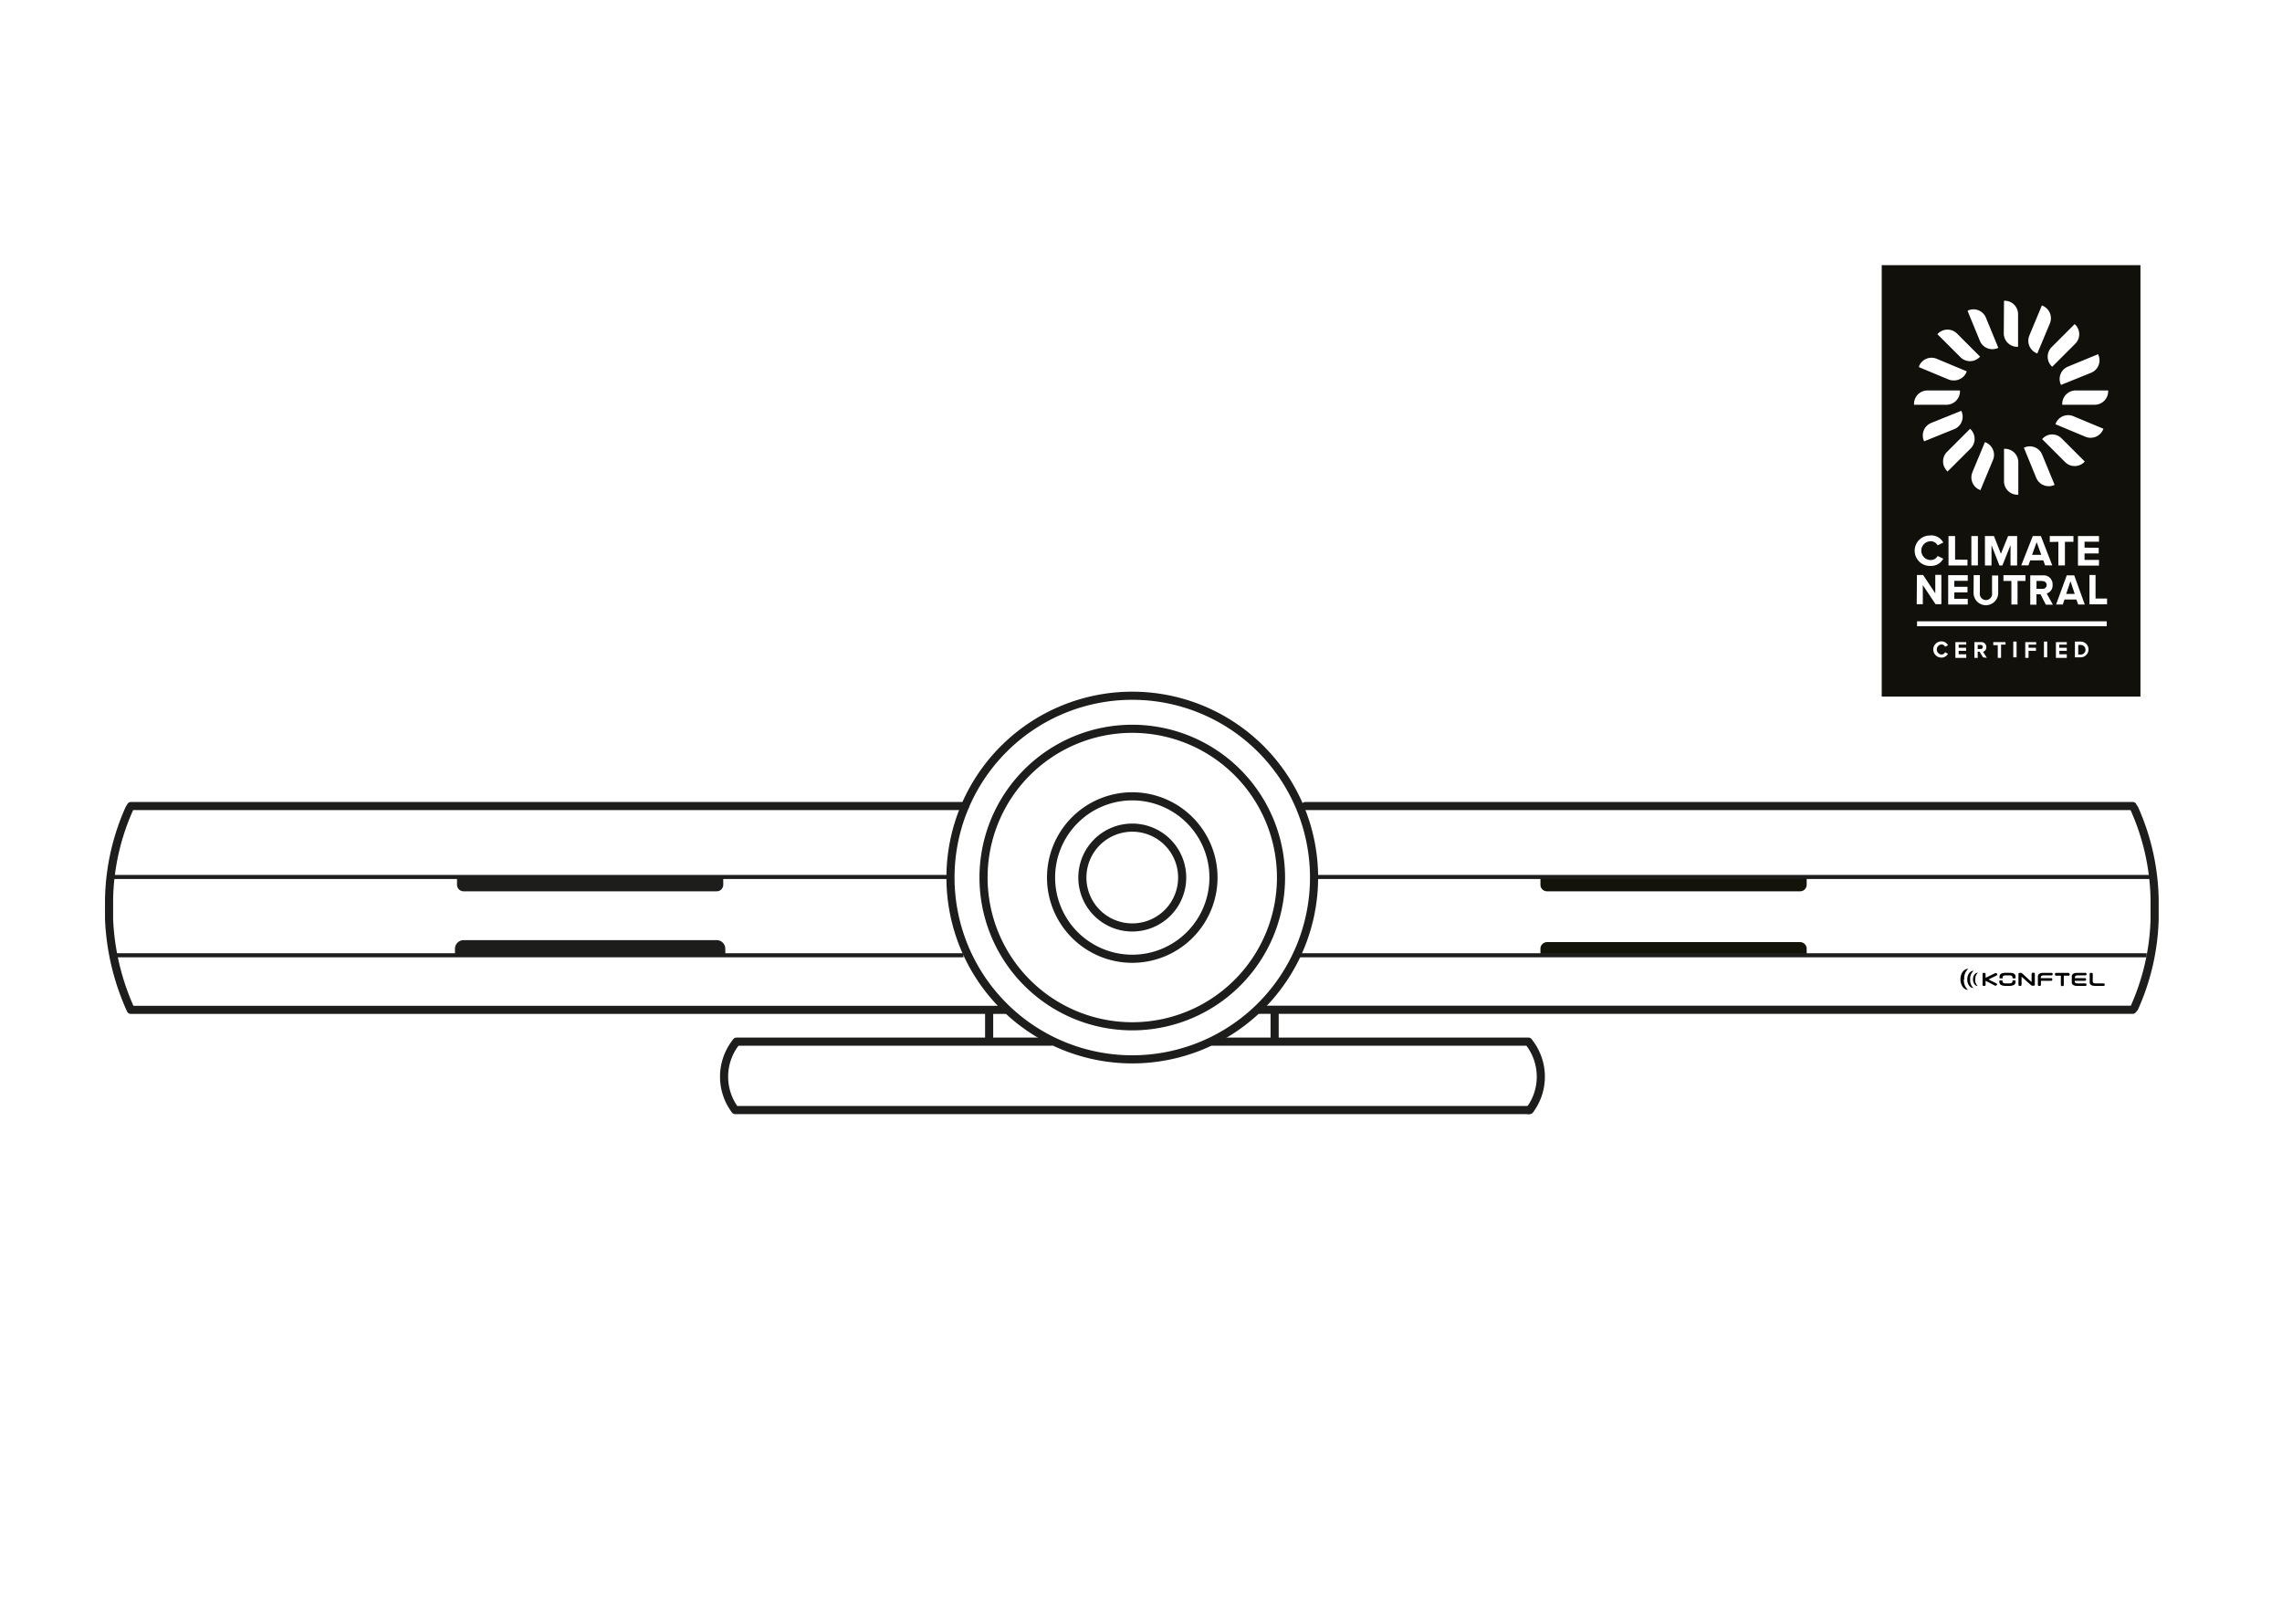 <svg id="Layer_1" data-name="Layer 1" xmlns="http://www.w3.org/2000/svg" xmlns:xlink="http://www.w3.org/1999/xlink" viewBox="0 0 562 400">
  <defs>
    <style>
      .cls-1, .cls-3, .cls-5, .cls-8 {
        fill: none;
      }

      .cls-2 {
        fill: #12100b;
      }

      .cls-3, .cls-5, .cls-6, .cls-8 {
        stroke: #1d1d1b;
      }

      .cls-3 {
        stroke-linecap: round;
      }

      .cls-3, .cls-8 {
        stroke-linejoin: round;
        stroke-width: 2px;
      }

      .cls-4, .cls-6 {
        fill: #1d1d1b;
      }

      .cls-5, .cls-6 {
        stroke-miterlimit: 10;
      }

      .cls-7 {
        fill: #131309;
      }

      .cls-9 {
        clip-path: url(#clip-path);
      }
    </style>
    <clipPath id="clip-path">
      <rect class="cls-1" x="482.84" y="238.58" width="35.5" height="5.17"/>
    </clipPath>
  </defs>
  <title>Konftel CC200-15</title>
  <g>
    <path class="cls-2" d="M512.42,158.82h-.6v2.38h.6a1.19,1.19,0,0,0,0-2.38Z"/>
    <polygon class="cls-2" points="501.58 133.51 500.44 136.64 502.72 136.64 501.58 133.51"/>
    <path class="cls-2" d="M487.82,158.82h-.76v1h.76a.5.5,0,1,0,0-1Z"/>
    <polygon class="cls-2" points="509.91 143.14 508.85 146.26 510.96 146.26 509.91 143.14"/>
    <path class="cls-2" d="M463.42,65.3V171.54h63.72V65.3ZM516.8,87.47a3.22,3.22,0,0,1,0,2.53A3.27,3.27,0,0,1,515,91.79l-7.43,3-.08-.19a3.3,3.3,0,0,1,1.8-4.32l7.43-3.06Zm.06,47.43v1.39h-3.49v1.59h3.56v1.4h-5.18V132h5.18v1.39h-3.56v1.47Zm-11.29,14h-1.73l-1.31-2.56h-1v2.56H500v-7.22h3.17A2.19,2.19,0,0,1,505.5,144a2.06,2.06,0,0,1-1.45,2.15Zm-.76-15.43V132h5.83v1.42h-2.1v5.82h-1.62v-5.82Zm3.79-19.66-5.68-5.68.15-.15a3.25,3.25,0,0,1,2.34-1,3.28,3.28,0,0,1,2.34,1l5.68,5.68-.15.15a3.33,3.33,0,0,1-4.68,0Zm.39,27.87h1.84v0l2.6,7.19h-1.63l-.43-1.23h-2.94l-.42,1.23h-1.65Zm5.89-33.87a3.34,3.34,0,0,1-1.27-.25l-7.42-3.1.08-.19a3.32,3.32,0,0,1,4.34-1.78l7.41,3.09-.08.2A3.32,3.32,0,0,1,514.88,107.8Zm-3.94-28,.15.15a3.31,3.31,0,0,1,0,4.68l-5.68,5.68-.15-.14a3.33,3.33,0,0,1,0-4.69Zm-11.17,2.83,3.09-7.42.2.08a3.33,3.33,0,0,1,1.78,4.33l-3.1,7.42-.19-.08A3.32,3.32,0,0,1,499.77,82.67Zm-1.15,27.53a3.29,3.29,0,0,1,4.32,1.8l3.06,7.43-.19.08a3.29,3.29,0,0,1-1.26.25,3.34,3.34,0,0,1-3.07-2.05l-3.05-7.44Zm2,21.84h2v0l2.8,7.22h-1.76l-.45-1.24H500l-.45,1.24h-1.77Zm-7.22,11.05v-1.42h5.42v1.42h-1.95v5.8h-1.51v-5.8Zm.14-69h.21A3.31,3.31,0,0,1,497,77.4v8h-.21a3.31,3.31,0,0,1-3.31-3.31Zm0,36.46h.21a3.31,3.31,0,0,1,3.31,3.31v8h-.21a3.31,3.31,0,0,1-3.31-3.31Zm1,21.49h2.23v7.24h-1.63v-5l-2,5h-.73v0l-1.95-5v5h-1.62V132h2.22v0l1.71,4.37Zm-10,12.49v1.38h-3.24v1.58h3.31v1.4h-4.82v-7.22h4.82v1.39h-3.31v1.47Zm0-6.67v1.42h-4.67V132h1.62v5.82Zm-4.9-21.72-.14-.15a3.31,3.31,0,0,1,0-4.68l5.68-5.68.15.14a3.33,3.33,0,0,1,0,4.69Zm-5.78-7.43-.08-.2a3.32,3.32,0,0,1,1.81-4.32l7.43-3,.08.19a3.34,3.34,0,0,1,0,2.54,3.27,3.27,0,0,1-1.8,1.78Zm11.89,7.61,3.09-7.42.19.08a3.26,3.26,0,0,1,1.79,1.8,3.22,3.22,0,0,1,0,2.53l-3.09,7.42-.19-.08a3.31,3.31,0,0,1-1.78-4.33ZM485.5,132h1.61v7.24H485.5Zm.57,9.63h1.52V146a1.52,1.52,0,1,0,3,0v-4.28h1.52V146a3,3,0,0,1-6.07,0Zm-1.31-65.2a3.27,3.27,0,0,1,2.53,0,3.31,3.31,0,0,1,1.79,1.79l3.06,7.44-.2.08a3.41,3.41,0,0,1-1.26.25A3.33,3.33,0,0,1,487.62,84l-3.05-7.43Zm-7.48,5.71a3.32,3.32,0,0,1,4.69,0l5.68,5.69-.15.14a3.31,3.31,0,0,1-4.68,0l-5.69-5.68Zm-4.65,8a3.24,3.24,0,0,1,1.79-1.79,3.29,3.29,0,0,1,2.54,0l7.41,3.1-.08.19a3.29,3.29,0,0,1-1.8,1.79,3.22,3.22,0,0,1-1.26.25A3.32,3.32,0,0,1,480,93.5l-7.42-3.09Zm-1.25,9.32a3.31,3.31,0,0,1,3.31-3.31h8v.21a3.31,3.31,0,0,1-3.31,3.31h-8Zm4.1,32.38a3.38,3.38,0,0,1,3.1,1.77l0,0-1.39.68,0,0a1.94,1.94,0,0,0-1.71-1,2.31,2.31,0,0,0,0,4.62,1.9,1.9,0,0,0,1.71-1l0,0,1.39.67,0,0a3.38,3.38,0,0,1-3.1,1.78,3.75,3.75,0,1,1,0-7.49Zm-3.39,9.75h1.52v0l3,4.52v-4.54h1.5v7.22h-1.43l-3.14-4.71v4.71h-1.5Zm7.57,19.53a1.78,1.78,0,0,1-1.54.82,2,2,0,0,1,0-4,1.75,1.75,0,0,1,1.54.83l.08.12-.7.38-.07-.11a1,1,0,0,0-.85-.46,1.25,1.25,0,0,0,0,2.49,1,1,0,0,0,.85-.46l.07-.11.7.38Zm4.58-2.38h-1.87v.78h1.83v.75h-1.83v.85h1.87V162h-2.68v-3.88h2.68Zm4.13,3.13-.85-1.39h-.46V162h-.81v-3.88h1.64a1.21,1.21,0,0,1,1.29,1.25,1.13,1.13,0,0,1-.81,1.14l.95,1.49Zm5.55-3.13h-1.11V162H492v-3.13h-1.11v-.75h3Zm2.71,3.13h-.81v-3.88h.81Zm4.82-3.13h-1.87v.78h1.83v.75h-1.83V162h-.81v-3.88h2.68Zm2.73,3.13h-.81v-3.88h.81Zm4.82-3.13h-1.87v.78H509v.75h-1.83v.85H509V162h-2.68v-3.88H509Zm3.42,3.13H511v-3.88h1.41a1.94,1.94,0,1,1,0,3.88Zm6.41-7.66H472.12V153h46.71Zm.08-5.4h-4.33v-7.22h1.5v5.8h2.83Zm.28-52.45a3.31,3.31,0,0,1-3.31,3.31h-8v-.21a3.32,3.32,0,0,1,3.31-3.31h8Z"/>
    <path class="cls-2" d="M503,143.06h-1.46V145H503a.95.95,0,1,0,0-1.89Z"/>
  </g>
  <g id="LINE">
    <path class="cls-3" d="M237.67,198.49H32.25l-.39.63a57.05,57.05,0,0,0-5,22.31v4.93a59.84,59.84,0,0,0,5.35,22.32v0H247.52"/>
  </g>
  <path class="cls-4" d="M178.12,216.19v1.68a1.62,1.62,0,0,1-1.63,1.62H114.18a1.62,1.62,0,0,1-1.63-1.62v-1.68"/>
  <g>
    <line class="cls-5" x1="27.43" y1="235.24" x2="237.27" y2="235.24"/>
    <path class="cls-6" d="M178.12,235.32v-1.68a1.63,1.63,0,0,0-1.63-1.63H114.18a1.63,1.63,0,0,0-1.63,1.63v1.68"/>
  </g>
  <g id="ARC">
    <path class="cls-3" d="M525.63,199.12a57.05,57.05,0,0,1,5,22.31v4.93a56.86,56.86,0,0,1-5,21.82l-.4.48H310.1"/>
  </g>
  <g id="LINE-2" data-name="LINE">
    <line class="cls-3" x1="525.24" y1="198.49" x2="321.47" y2="198.49"/>
  </g>
  <path class="cls-7" d="M379.37,216.19v1.68a1.62,1.62,0,0,0,1.63,1.62h62.31a1.62,1.62,0,0,0,1.63-1.62v-1.68"/>
  <path class="cls-7" d="M379.37,235.32v-1.68A1.63,1.63,0,0,1,381,232h62.31a1.63,1.63,0,0,1,1.63,1.63v1.68"/>
  <g>
    <g id="ARC-2" data-name="ARC">
      <path class="cls-3" d="M376.47,273.36h.26a13.7,13.7,0,0,0,0-16.43l-.31-.42H298.74"/>
    </g>
    <g id="ARC-3" data-name="ARC">
      <path class="cls-3" d="M376.36,273.36H181.06a13.7,13.7,0,0,1,0-16.43l.31-.42h77.49"/>
    </g>
  </g>
  <g id="CIRCLE">
    <path class="cls-3" d="M323.62,216.1a44.77,44.77,0,1,0-44.77,44.77,44.77,44.77,0,0,0,44.77-44.77"/>
  </g>
  <g id="CIRCLE-2" data-name="CIRCLE">
    <path class="cls-3" d="M315.48,216.1a36.63,36.63,0,1,0-36.63,36.63,36.63,36.63,0,0,0,36.63-36.63Z"/>
  </g>
  <g id="CIRCLE-3" data-name="CIRCLE">
    <path class="cls-3" d="M298.85,216.1a20,20,0,1,0-20,20,20,20,0,0,0,20-20Z"/>
  </g>
  <g id="LINE-3" data-name="LINE">
    <line class="cls-8" x1="243.6" y1="257.36" x2="243.6" y2="248.94"/>
  </g>
  <g id="LINE-4" data-name="LINE">
    <line class="cls-8" x1="313.91" y1="257.36" x2="313.91" y2="248.94"/>
  </g>
  <g id="CIRCLE-4" data-name="CIRCLE">
    <path class="cls-3" d="M291.14,216.1a12.29,12.29,0,1,0-12.29,12.29,12.28,12.28,0,0,0,12.29-12.29Z"/>
  </g>
  <g id="Artwork_138" data-name="Artwork 138">
    <g class="cls-9">
      <g class="cls-9">
        <path d="M483.75,241.18a3,3,0,0,1,1-2.6h-.09c-1,0-1.85,1.16-1.85,2.58s.83,2.59,1.85,2.59h0a3.12,3.12,0,0,1-1-2.57"/>
        <path d="M485.21,241.2a2.46,2.46,0,0,1,.84-2.12H486c-.84,0-1.51.94-1.51,2.11s.67,2.1,1.51,2.1h0a2.55,2.55,0,0,1-.8-2.09"/>
        <path d="M486.47,241.19a1.9,1.9,0,0,1,.65-1.64h-.06c-.64,0-1.16.73-1.16,1.63s.52,1.63,1.16,1.63h0a2,2,0,0,1-.62-1.62"/>
        <path d="M491.72,242.2l-2-1,2-1a.27.27,0,0,0,.12-.36h0a.39.39,0,0,0-.53-.17L489,240.79v-.95a.27.27,0,0,0-.27-.27h-.21a.26.26,0,0,0-.26.27v2.68a.25.25,0,0,0,.26.26h.21a.26.26,0,0,0,.27-.26v-1l2.26,1.17a.39.39,0,0,0,.53-.17h0a.27.27,0,0,0-.12-.36"/>
        <path d="M500.33,239.84v2L498,239.7a.51.51,0,0,0-.33-.13h-.3a.27.27,0,0,0-.27.27v2.68a.26.26,0,0,0,.27.26h.22a.26.26,0,0,0,.27-.26v-2l2.37,2.1a.5.5,0,0,0,.33.12h.3a.26.26,0,0,0,.27-.26v-2.68a.27.27,0,0,0-.27-.27h-.22a.27.27,0,0,0-.27.27"/>
        <path d="M509.48,239.57h-3.13a.27.27,0,0,0-.26.27V240a.27.27,0,0,0,.26.27h1.19v2.3a.26.26,0,0,0,.26.26H508a.26.26,0,0,0,.26-.26v-2.3h1.19a.27.27,0,0,0,.26-.27v-.11a.27.27,0,0,0-.26-.27"/>
        <path d="M505.25,239.57h-2c-.49,0-1.37.1-1.37.89v2.06a.26.26,0,0,0,.27.26h.22a.26.26,0,0,0,.26-.26v-1h2.54a.26.26,0,0,0,.26-.26v-.12a.26.26,0,0,0-.26-.26H502.6v-.2c0-.49.55-.49.85-.49h1.8a.27.27,0,0,0,.27-.27v-.08a.27.27,0,0,0-.27-.27"/>
        <path d="M516.23,242.17c-.3,0-.84,0-.84-.49v-1.84a.27.27,0,0,0-.27-.27h-.22a.26.26,0,0,0-.26.27v2.06c0,.79.88.88,1.36.88h2.08a.26.26,0,0,0,.26-.26v-.08a.27.27,0,0,0-.26-.27Z"/>
        <path d="M511.8,240.19h1.8a.27.27,0,0,0,.26-.27v-.08a.27.27,0,0,0-.26-.27h-2c-.49,0-1.37.1-1.37.89v1.44c0,.79.88.88,1.37.88h2a.26.26,0,0,0,.26-.26v-.08a.27.27,0,0,0-.26-.27h-1.8c-.31,0-.85,0-.85-.49v-.16h2.53a.27.27,0,0,0,.27-.26v-.12a.27.27,0,0,0-.27-.26H511v-.2c0-.49.54-.49.85-.49"/>
        <path d="M493.2,240.92v-.24c0-.49.54-.49.84-.49h.74c.3,0,.85,0,.85.49v.24h.75v-.46c0-.79-.88-.89-1.37-.89h-1.2c-.48,0-1.37.1-1.37.89v.46Z"/>
        <path d="M495.63,241.44v.24c0,.43-.55.49-.85.49H494c-.3,0-.84-.06-.84-.49v-.24h-.76v.46c0,.69.89.88,1.37.88H495c.49,0,1.37-.19,1.37-.88v-.46Z"/>
      </g>
    </g>
  </g>
  <line class="cls-5" x1="233.87" y1="215.96" x2="27.44" y2="215.96"/>
  <line class="cls-5" x1="318.83" y1="235.24" x2="528.67" y2="235.24"/>
  <line class="cls-5" x1="530.27" y1="215.96" x2="323.83" y2="215.96"/>
</svg>
